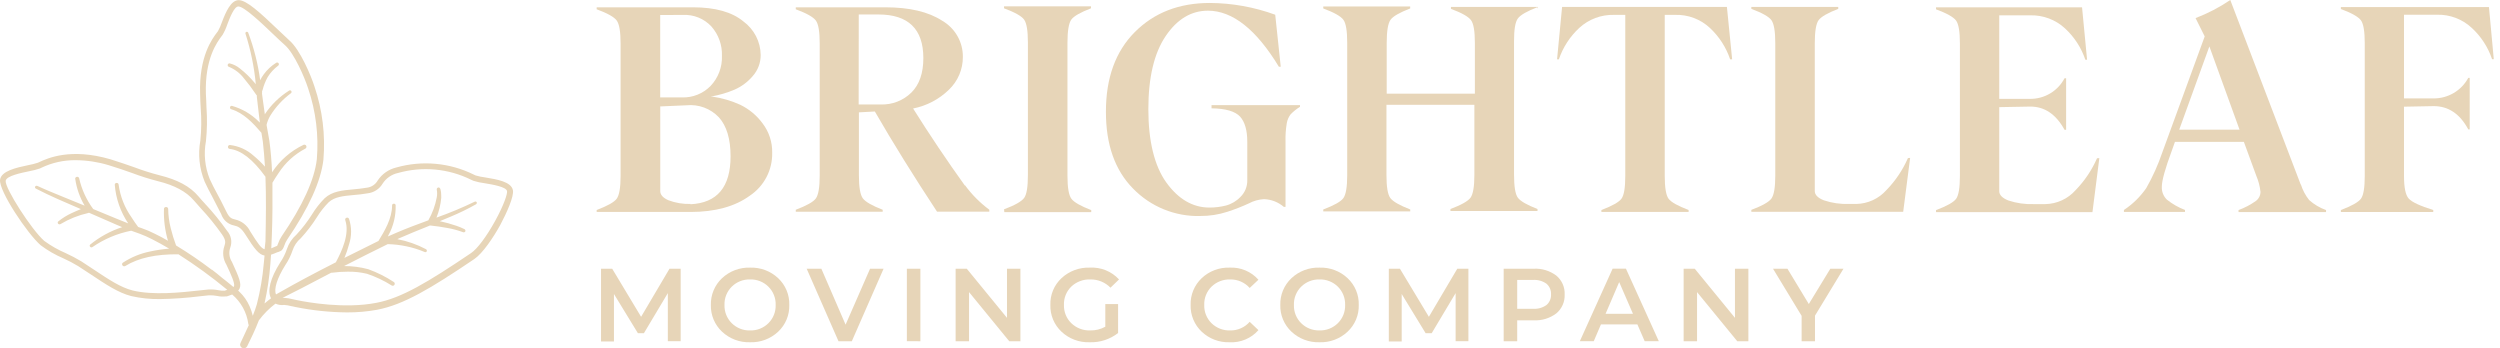 <svg width="201" height="28" viewBox="0 0 201 28" fill="none" xmlns="http://www.w3.org/2000/svg">
<path d="M54.725 27.432H53.694V23.566L51.771 26.788H51.286L49.362 23.639V27.452H48.323V21.605H49.22L51.544 25.471L53.828 21.605H54.725V27.432Z" fill="#E7D5B8"/>
<path d="M62.565 26.667C62.264 26.951 61.909 27.171 61.521 27.317C61.133 27.463 60.72 27.531 60.306 27.517C59.892 27.53 59.479 27.462 59.091 27.315C58.703 27.169 58.349 26.947 58.047 26.663C57.755 26.388 57.525 26.055 57.371 25.685C57.217 25.315 57.143 24.917 57.154 24.517C57.144 24.117 57.218 23.719 57.372 23.349C57.526 22.979 57.756 22.646 58.047 22.37C58.349 22.087 58.703 21.865 59.091 21.719C59.479 21.572 59.892 21.503 60.306 21.517C60.72 21.503 61.133 21.571 61.521 21.716C61.909 21.862 62.264 22.083 62.565 22.366C62.858 22.642 63.089 22.976 63.243 23.346C63.397 23.717 63.471 24.116 63.459 24.517C63.471 24.918 63.397 25.317 63.243 25.688C63.089 26.058 62.858 26.392 62.565 26.667ZM58.835 25.987C59.028 26.178 59.258 26.328 59.511 26.428C59.764 26.528 60.034 26.575 60.306 26.567C60.578 26.575 60.849 26.528 61.102 26.428C61.355 26.328 61.585 26.178 61.777 25.987C61.971 25.795 62.124 25.566 62.224 25.313C62.325 25.06 62.373 24.789 62.363 24.517C62.373 24.245 62.325 23.974 62.224 23.721C62.124 23.468 61.971 23.238 61.777 23.047C61.585 22.855 61.355 22.705 61.102 22.606C60.849 22.506 60.578 22.459 60.306 22.467C60.034 22.459 59.764 22.506 59.511 22.606C59.258 22.705 59.028 22.855 58.835 23.047C58.641 23.238 58.489 23.468 58.388 23.721C58.287 23.974 58.24 24.245 58.249 24.517C58.24 24.789 58.287 25.06 58.388 25.313C58.489 25.566 58.641 25.795 58.835 25.987Z" fill="#E7D5B8"/>
<path d="M69.953 21.605H71.04L68.486 27.436H67.415L64.857 21.605H66.037L67.985 26.103L69.953 21.605Z" fill="#E7D5B8"/>
<path d="M72.912 27.432V21.605H73.999V27.436L72.912 27.432Z" fill="#E7D5B8"/>
<path d="M80.962 21.605H82.041V27.436H81.144L77.911 23.486V27.436H76.832V21.605H77.729L80.962 25.555V21.605Z" fill="#E7D5B8"/>
<path d="M88.867 26.268V24.448H89.894V26.776C89.241 27.283 88.43 27.546 87.602 27.517C87.188 27.531 86.775 27.463 86.387 27.317C85.999 27.171 85.645 26.95 85.343 26.667C85.05 26.392 84.819 26.058 84.665 25.687C84.511 25.317 84.438 24.918 84.45 24.517C84.436 24.114 84.51 23.714 84.664 23.343C84.819 22.971 85.052 22.637 85.347 22.362C85.962 21.792 86.779 21.488 87.618 21.517C88.056 21.492 88.495 21.564 88.901 21.728C89.308 21.893 89.673 22.145 89.97 22.467L89.283 23.131C89.074 22.916 88.822 22.747 88.544 22.632C88.266 22.518 87.968 22.462 87.667 22.467C87.386 22.456 87.106 22.5 86.843 22.599C86.58 22.697 86.339 22.846 86.135 23.039C85.938 23.23 85.783 23.46 85.681 23.715C85.579 23.969 85.531 24.243 85.541 24.517C85.532 24.789 85.581 25.061 85.683 25.314C85.785 25.567 85.939 25.796 86.135 25.986C86.336 26.18 86.574 26.331 86.835 26.431C87.097 26.53 87.375 26.577 87.655 26.566C88.078 26.576 88.496 26.473 88.867 26.268Z" fill="#E7D5B8"/>
<path d="M98.854 27.517C98.443 27.53 98.033 27.462 97.649 27.316C97.265 27.17 96.913 26.949 96.615 26.667C96.323 26.391 96.094 26.057 95.94 25.686C95.787 25.316 95.714 24.917 95.726 24.517C95.714 24.116 95.787 23.718 95.94 23.347C96.094 22.977 96.323 22.642 96.615 22.366C96.914 22.083 97.267 21.862 97.653 21.717C98.039 21.571 98.45 21.503 98.862 21.517C99.297 21.495 99.731 21.571 100.132 21.74C100.533 21.909 100.89 22.165 101.178 22.491L100.475 23.152C100.279 22.932 100.038 22.757 99.768 22.638C99.498 22.52 99.205 22.462 98.911 22.467C98.635 22.458 98.36 22.504 98.102 22.603C97.844 22.702 97.609 22.852 97.411 23.043C97.216 23.235 97.062 23.464 96.961 23.718C96.859 23.972 96.812 24.244 96.821 24.517C96.812 24.79 96.859 25.062 96.961 25.315C97.062 25.569 97.216 25.799 97.411 25.991C97.609 26.183 97.844 26.333 98.102 26.432C98.359 26.531 98.635 26.577 98.911 26.567C99.206 26.572 99.499 26.513 99.77 26.393C100.04 26.274 100.281 26.096 100.475 25.874L101.178 26.542C100.89 26.87 100.531 27.128 100.129 27.296C99.726 27.465 99.29 27.541 98.854 27.517Z" fill="#E7D5B8"/>
<path d="M108.347 26.667C108.046 26.951 107.691 27.171 107.303 27.317C106.915 27.463 106.502 27.531 106.088 27.517C105.673 27.53 105.26 27.461 104.873 27.315C104.485 27.168 104.13 26.947 103.829 26.663C103.537 26.388 103.307 26.054 103.153 25.685C102.999 25.315 102.925 24.917 102.936 24.517C102.925 24.116 103 23.719 103.153 23.349C103.307 22.979 103.537 22.646 103.829 22.37C104.13 22.087 104.485 21.865 104.873 21.718C105.26 21.572 105.673 21.503 106.088 21.517C106.502 21.502 106.915 21.57 107.303 21.716C107.691 21.862 108.046 22.083 108.347 22.366C108.64 22.641 108.872 22.975 109.027 23.346C109.181 23.716 109.256 24.115 109.244 24.517C109.256 24.918 109.181 25.317 109.027 25.688C108.872 26.058 108.64 26.392 108.347 26.667ZM104.617 25.986C104.81 26.177 105.04 26.326 105.293 26.426C105.546 26.526 105.816 26.573 106.088 26.566C106.36 26.574 106.631 26.526 106.885 26.427C107.138 26.327 107.369 26.177 107.563 25.986C107.756 25.794 107.908 25.565 108.009 25.312C108.11 25.059 108.157 24.788 108.149 24.517C108.157 24.245 108.11 23.974 108.009 23.721C107.908 23.468 107.756 23.239 107.563 23.047C107.369 22.856 107.138 22.706 106.885 22.607C106.631 22.507 106.36 22.459 106.088 22.467C105.816 22.46 105.546 22.508 105.293 22.607C105.04 22.707 104.81 22.857 104.617 23.047C104.423 23.238 104.27 23.468 104.17 23.721C104.069 23.974 104.021 24.245 104.031 24.517C104.021 24.789 104.069 25.06 104.17 25.313C104.27 25.566 104.423 25.795 104.617 25.986Z" fill="#E7D5B8"/>
<path d="M118.059 27.432H117.032V23.566L115.109 26.788H114.62L112.696 23.639V27.452H111.661V21.605H112.554L114.882 25.471L117.166 21.605H118.059V27.432Z" fill="#E7D5B8"/>
<path d="M123.304 21.605C123.958 21.57 124.603 21.765 125.127 22.157C125.349 22.342 125.525 22.576 125.642 22.84C125.758 23.104 125.812 23.391 125.798 23.679C125.811 23.966 125.757 24.253 125.64 24.516C125.524 24.78 125.348 25.013 125.127 25.197C124.605 25.592 123.959 25.789 123.304 25.753H121.983V27.436H120.896V21.605H123.304ZM123.256 24.827C123.64 24.854 124.021 24.747 124.335 24.525C124.458 24.42 124.556 24.288 124.619 24.139C124.683 23.99 124.712 23.829 124.703 23.667C124.712 23.506 124.683 23.344 124.619 23.195C124.556 23.047 124.458 22.914 124.335 22.809C124.021 22.587 123.64 22.481 123.256 22.507H121.983V24.827H123.256Z" fill="#E7D5B8"/>
<path d="M132.232 27.432L131.646 26.083H128.716L128.138 27.432H127.019L129.654 21.601H130.725L133.368 27.432H132.232ZM129.088 25.23H131.29L130.183 22.68L129.088 25.23Z" fill="#E7D5B8"/>
<path d="M139.491 21.605H140.57V27.436H139.676L136.443 23.486V27.436H135.364V21.605H136.257L139.491 25.555V21.605Z" fill="#E7D5B8"/>
<path d="M148.216 21.605L145.925 25.378V27.436H144.85V25.394L142.55 21.605H143.71L145.428 24.444L147.158 21.605H148.216Z" fill="#E7D5B8"/>
<path d="M57.279 7.768C58.048 7.88 58.798 8.1 59.506 8.42C60.219 8.763 60.837 9.274 61.304 9.91C61.828 10.591 62.103 11.429 62.084 12.287C62.098 12.965 61.941 13.636 61.627 14.239C61.312 14.841 60.851 15.355 60.286 15.734C59.09 16.603 57.503 17.04 55.525 17.042H47.972V16.885C48.841 16.555 49.386 16.253 49.588 15.971C49.79 15.689 49.895 15.081 49.895 14.147V3.483C49.895 2.545 49.79 1.937 49.588 1.655C49.386 1.373 48.853 1.071 47.972 0.745V0.588H55.727C57.505 0.588 58.863 0.97 59.769 1.723C60.194 2.034 60.541 2.44 60.783 2.907C61.024 3.375 61.153 3.892 61.159 4.418C61.164 5.045 60.935 5.652 60.516 6.121C60.116 6.592 59.613 6.966 59.045 7.212C58.457 7.461 57.843 7.642 57.214 7.752V7.8L57.279 7.768ZM55.505 16.422C57.66 16.323 58.738 15.038 58.738 12.568C58.738 11.171 58.423 10.124 57.8 9.435C57.47 9.086 57.064 8.816 56.613 8.648C56.161 8.48 55.677 8.417 55.198 8.465L53.084 8.557V15.363C53.084 15.657 53.298 15.903 53.731 16.096C54.303 16.314 54.913 16.416 55.525 16.398L55.505 16.422ZM53.08 1.208V7.833H54.842C55.267 7.845 55.689 7.77 56.083 7.611C56.477 7.452 56.833 7.214 57.13 6.91C57.436 6.589 57.675 6.209 57.831 5.794C57.988 5.379 58.06 4.937 58.043 4.494C58.075 3.626 57.772 2.778 57.194 2.126C56.905 1.815 56.55 1.571 56.156 1.411C55.761 1.251 55.336 1.179 54.911 1.2L53.08 1.208Z" fill="#E7D5B8"/>
<path d="M77.576 14.88C78.126 15.636 78.788 16.303 79.54 16.861V17.018H75.337C73.451 14.154 71.784 11.469 70.337 8.964L69.056 9.033V14.091C69.056 15.049 69.161 15.669 69.375 15.951C69.59 16.233 70.119 16.535 70.968 16.865V17.022H63.98V16.865C64.849 16.535 65.394 16.233 65.597 15.951C65.799 15.669 65.904 15.061 65.904 14.127V3.483C65.904 2.545 65.803 1.937 65.597 1.655C65.39 1.373 64.861 1.071 63.98 0.745V0.588H71.182C73.118 0.588 74.645 0.946 75.753 1.667C76.263 1.962 76.686 2.387 76.977 2.897C77.269 3.408 77.42 3.987 77.414 4.575C77.417 5.067 77.319 5.555 77.127 6.008C76.934 6.462 76.651 6.872 76.294 7.212C75.502 7.985 74.501 8.51 73.413 8.723C74.736 10.83 76.126 12.9 77.584 14.932L77.576 14.88ZM69.036 8.4H70.798C71.255 8.417 71.71 8.341 72.136 8.176C72.562 8.011 72.95 7.761 73.275 7.442C73.922 6.798 74.237 5.875 74.237 4.667C74.237 2.336 73.025 1.164 70.628 1.164H69.044L69.036 8.4Z" fill="#E7D5B8"/>
<path d="M80.724 16.829C81.593 16.503 82.134 16.197 82.34 15.915C82.546 15.633 82.643 15.025 82.643 14.091V3.407C82.643 2.469 82.542 1.861 82.34 1.579C82.138 1.297 81.605 0.995 80.724 0.668V0.511H87.715V0.668C86.867 0.995 86.333 1.297 86.131 1.579C85.929 1.861 85.824 2.481 85.824 3.439V14.123C85.824 15.081 85.929 15.701 86.143 15.983C86.357 16.265 86.887 16.567 87.736 16.893V17.055H80.748L80.724 16.829Z" fill="#E7D5B8"/>
<path d="M96.514 17.369C95.507 17.394 94.506 17.212 93.574 16.832C92.641 16.452 91.799 15.883 91.098 15.162C89.638 13.682 88.911 11.619 88.916 8.972C88.916 6.278 89.684 4.14 91.236 2.581C92.788 1.023 94.796 0.238 97.274 0.238C99.067 0.249 100.844 0.569 102.528 1.184L102.972 5.368H102.823C101.004 2.369 99.105 0.866 97.124 0.858C95.778 0.858 94.647 1.534 93.721 2.899C92.796 4.265 92.327 6.222 92.327 8.783C92.327 11.344 92.816 13.346 93.774 14.675C94.732 16.003 95.891 16.688 97.237 16.688C97.683 16.689 98.127 16.635 98.559 16.527C99.008 16.408 99.415 16.167 99.735 15.83C99.913 15.655 100.053 15.447 100.147 15.216C100.24 14.985 100.286 14.738 100.281 14.489V11.388C100.281 10.478 100.088 9.807 99.703 9.375C99.299 8.948 98.547 8.723 97.407 8.71V8.453H104.52V8.586C104.244 8.756 103.99 8.961 103.764 9.194C103.605 9.403 103.5 9.648 103.457 9.906C103.376 10.389 103.342 10.879 103.356 11.368V16.632H103.219C102.774 16.25 102.213 16.032 101.626 16.012C101.202 16.035 100.788 16.15 100.414 16.35C99.852 16.61 99.274 16.835 98.684 17.026C97.98 17.256 97.243 17.37 96.502 17.365L96.514 17.369Z" fill="#E7D5B8"/>
<path d="M123.616 0.576C122.767 0.901 122.239 1.205 122.032 1.49C121.824 1.774 121.723 2.395 121.728 3.35V14.034C121.728 14.992 121.829 15.613 122.032 15.891C122.234 16.169 122.767 16.479 123.616 16.805V16.962H116.616V16.805C117.485 16.479 118.03 16.172 118.233 15.891C118.435 15.609 118.54 15.001 118.54 14.066V8.428H111.471V14.066C111.471 15.025 111.572 15.645 111.786 15.927C112.001 16.209 112.534 16.511 113.383 16.841V16.998H106.391V16.841C107.264 16.511 107.806 16.209 108.008 15.927C108.21 15.645 108.315 15.037 108.315 14.103V3.419C108.315 2.481 108.214 1.872 108.008 1.591C107.802 1.309 107.272 1.007 106.391 0.68V0.519H113.379V0.68C112.53 1.007 112.001 1.309 111.799 1.591C111.596 1.872 111.491 2.493 111.491 3.451V7.53H118.58V3.451C118.58 2.517 118.479 1.909 118.273 1.627C118.067 1.345 117.541 1.039 116.656 0.713V0.556H123.656V0.713L123.616 0.576Z" fill="#E7D5B8"/>
<path d="M139.264 4.768H139.103C138.78 3.81 138.224 2.947 137.486 2.255C137.112 1.903 136.671 1.629 136.19 1.447C135.708 1.265 135.196 1.18 134.681 1.196H133.845V14.147C133.845 15.081 133.946 15.689 134.148 15.971C134.354 16.253 134.896 16.555 135.764 16.885V17.042H128.752V16.885C129.621 16.555 130.163 16.253 130.369 15.971C130.575 15.689 130.672 15.081 130.672 14.147V1.196H129.767C128.735 1.169 127.733 1.545 126.974 2.243C126.226 2.936 125.662 3.804 125.333 4.768H125.188L125.592 0.556H138.844L139.264 4.768Z" fill="#E7D5B8"/>
<path d="M153.575 12.693L153.017 17.03H140.808V16.873C141.677 16.547 142.223 16.241 142.425 15.959C142.627 15.677 142.732 15.069 142.732 14.135V3.451C142.732 2.517 142.627 1.909 142.425 1.627C142.223 1.345 141.689 1.039 140.808 0.713V0.556H147.796V0.713C146.947 1.04 146.419 1.345 146.212 1.627C146.01 1.909 145.908 2.525 145.908 3.483V15.363C145.908 15.665 146.155 15.915 146.644 16.108C147.295 16.324 147.979 16.422 148.665 16.398H149.243C149.702 16.39 150.155 16.286 150.573 16.094C150.99 15.902 151.363 15.626 151.668 15.283C152.394 14.537 152.98 13.666 153.397 12.713L153.575 12.693Z" fill="#E7D5B8"/>
<path d="M168.787 12.713L168.233 17.055H155.656V16.893C156.529 16.566 157.068 16.262 157.273 15.983C157.475 15.701 157.576 15.093 157.576 14.155V3.483C157.576 2.549 157.475 1.941 157.273 1.659C157.067 1.377 156.537 1.075 155.656 0.749V0.588H167.397L167.801 4.804H167.663C167.338 3.839 166.773 2.97 166.023 2.279C165.264 1.58 164.262 1.205 163.23 1.232H160.74V7.949H163.206C163.778 7.956 164.342 7.805 164.833 7.512C165.325 7.219 165.725 6.796 165.99 6.29H166.116V10.438H165.99C165.299 9.178 164.374 8.557 163.206 8.569L160.74 8.614V15.375C160.74 15.677 160.991 15.927 161.476 16.12C162.127 16.335 162.811 16.434 163.497 16.41H164.446C164.906 16.402 165.359 16.298 165.776 16.106C166.194 15.914 166.567 15.638 166.871 15.295C167.598 14.549 168.184 13.678 168.601 12.725L168.787 12.713Z" fill="#E7D5B8"/>
<path d="M184.99 14.832C185.133 15.286 185.359 15.711 185.656 16.084C186.052 16.438 186.514 16.711 187.014 16.889V17.05H179.978V16.889C180.472 16.709 180.939 16.464 181.368 16.16C181.484 16.076 181.577 15.965 181.643 15.838C181.708 15.711 181.743 15.57 181.744 15.428C181.696 14.981 181.581 14.544 181.405 14.131L180.407 11.405H174.866L174.619 12.101C174.08 13.554 173.811 14.523 173.811 15.009C173.8 15.201 173.831 15.393 173.9 15.572C173.97 15.751 174.077 15.913 174.215 16.048C174.654 16.4 175.147 16.681 175.674 16.881V17.038H170.764V16.881C171.47 16.414 172.08 15.817 172.562 15.121C173.081 14.207 173.513 13.246 173.851 12.25L177.258 2.928L176.523 1.454C177.507 1.079 178.444 0.591 179.315 0L184.973 14.828L184.99 14.832ZM180.059 10.426L177.634 3.733L175.209 10.426H180.059Z" fill="#E7D5B8"/>
<path d="M200.5 4.76H200.363C200.038 3.794 199.474 2.925 198.722 2.235C197.965 1.534 196.962 1.156 195.929 1.184H193.282V7.913H195.646C196.221 7.919 196.786 7.767 197.28 7.476C197.775 7.184 198.18 6.763 198.451 6.258H198.564V10.406H198.451C197.772 9.141 196.835 8.521 195.646 8.533L193.282 8.578V14.147C193.282 15.081 193.407 15.689 193.666 15.971C193.925 16.253 194.583 16.559 195.634 16.886V17.043H188.206V16.886C189.075 16.559 189.617 16.253 189.823 15.971C190.029 15.689 190.126 15.081 190.126 14.147V3.463C190.126 2.529 190.025 1.921 189.823 1.639C189.617 1.357 189.087 1.051 188.206 0.725V0.568H200.112L200.5 4.76Z" fill="#E7D5B8"/>
<path d="M41.239 15.295C41.105 14.61 39.958 14.421 39.028 14.268C38.763 14.236 38.5 14.181 38.244 14.107L38.094 14.038C36.161 13.081 33.939 12.877 31.863 13.466C31.251 13.612 30.718 13.983 30.371 14.505C30.281 14.667 30.153 14.805 29.998 14.907C29.844 15.009 29.667 15.073 29.482 15.093C29.11 15.158 28.747 15.194 28.395 15.226C27.526 15.303 26.706 15.379 26.103 15.939C25.71 16.335 25.366 16.775 25.077 17.252C24.714 17.826 24.299 18.365 23.836 18.863C23.481 19.174 23.216 19.575 23.068 20.022C22.939 20.405 22.758 20.768 22.531 21.102C21.723 22.378 21.476 23.397 21.791 23.985C21.65 24.09 21.508 24.194 21.387 24.303L21.266 24.4C21.502 23.348 21.66 22.281 21.739 21.206C21.763 20.916 21.779 20.691 21.791 20.477C21.97 20.419 22.145 20.35 22.317 20.272H22.349L22.539 20.192C22.721 20.115 22.789 19.93 22.862 19.736C22.917 19.567 22.994 19.406 23.093 19.257C24.822 16.732 25.8 14.574 26.002 12.846C26.171 10.854 25.926 8.849 25.283 6.955C25.016 6.109 24.135 3.995 23.262 3.246C22.995 3.004 22.652 2.678 22.321 2.36C20.882 0.987 19.819 0.012 19.192 0.012C18.566 0.012 18.154 0.958 17.839 1.792C17.755 2.04 17.649 2.28 17.523 2.509L17.459 2.593C17.055 3.125 15.992 4.542 16.089 7.535C16.089 7.961 16.121 8.34 16.137 8.694C16.205 9.561 16.196 10.431 16.109 11.296C15.907 12.411 16.028 13.56 16.456 14.61C16.667 15.069 16.836 15.383 17.034 15.754C17.232 16.124 17.439 16.539 17.786 17.216C17.861 17.446 17.996 17.653 18.178 17.814C18.36 17.974 18.582 18.084 18.821 18.13C19.108 18.202 19.358 18.267 19.734 18.863C20.462 20.022 20.817 20.474 21.27 20.546C21.25 20.755 21.233 20.949 21.209 21.17C21.114 22.28 20.928 23.381 20.651 24.46C20.567 24.746 20.462 25.048 20.324 25.39C20.263 25.123 20.175 24.863 20.061 24.613C19.871 24.18 19.596 23.789 19.253 23.462L19.148 23.365C19.196 23.314 19.235 23.255 19.265 23.192C19.427 22.809 19.237 22.33 18.651 21.061C18.541 20.892 18.471 20.7 18.448 20.499C18.424 20.299 18.446 20.096 18.514 19.906C18.597 19.679 18.618 19.433 18.572 19.195C18.526 18.958 18.417 18.737 18.255 18.556C17.723 17.803 17.141 17.086 16.513 16.41L16.465 16.454L16.505 16.402C16.311 16.193 16.133 15.999 15.955 15.786C15.28 14.981 14.258 14.445 12.839 14.095C12.141 13.915 11.453 13.697 10.778 13.442C10.237 13.253 9.626 13.04 8.891 12.81C5.682 11.872 3.835 12.717 3.14 13.04L3.043 13.084C2.792 13.166 2.535 13.23 2.275 13.277C1.309 13.482 0.109 13.74 0.004 14.449C-0.105 15.351 2.218 18.81 3.273 19.72C3.836 20.142 4.448 20.495 5.096 20.771C5.504 20.955 5.901 21.164 6.284 21.396C6.652 21.629 7.003 21.867 7.315 22.072C8.527 22.878 9.513 23.538 10.548 23.804C11.31 23.978 12.09 24.059 12.872 24.046C13.943 24.029 15.013 23.954 16.077 23.82L16.796 23.743C17.021 23.735 17.246 23.752 17.467 23.796C17.687 23.846 17.914 23.858 18.138 23.832H18.194H18.239C18.392 23.78 18.542 23.731 18.667 23.679C19.377 24.279 19.839 25.12 19.964 26.039C19.969 26.074 19.983 26.107 20.005 26.136C19.835 26.518 19.657 26.897 19.483 27.263L19.342 27.565C19.323 27.6 19.311 27.638 19.307 27.677C19.303 27.717 19.307 27.756 19.319 27.794C19.331 27.832 19.351 27.867 19.377 27.897C19.403 27.927 19.436 27.951 19.471 27.968C19.516 27.988 19.564 27.999 19.613 28C19.667 28 19.719 27.984 19.765 27.956C19.811 27.927 19.848 27.887 19.872 27.839C20.171 27.239 20.518 26.522 20.813 25.757C21.192 25.249 21.641 24.796 22.147 24.412C22.365 24.513 22.608 24.549 22.846 24.517C23.043 24.53 23.238 24.564 23.428 24.617H23.452L23.763 24.686C25.127 24.962 26.514 25.106 27.906 25.117C28.719 25.122 29.531 25.051 30.331 24.903C32.436 24.5 34.611 23.212 38.139 20.824C38.814 20.361 39.654 19.112 40.216 18.098C40.75 17.091 41.332 15.802 41.239 15.295ZM24.184 23.204L24.224 23.184L26.629 21.927C26.651 21.931 26.675 21.931 26.698 21.927C27.115 21.871 27.537 21.843 27.958 21.843C28.48 21.834 29 21.891 29.506 22.012C30.202 22.244 30.867 22.559 31.487 22.95C31.505 22.962 31.525 22.97 31.547 22.974C31.568 22.977 31.59 22.977 31.611 22.972C31.632 22.967 31.652 22.958 31.669 22.945C31.687 22.932 31.702 22.916 31.713 22.898C31.725 22.88 31.733 22.859 31.736 22.838C31.74 22.817 31.74 22.795 31.735 22.774C31.73 22.753 31.721 22.733 31.708 22.715C31.695 22.698 31.679 22.683 31.66 22.672C31.02 22.251 30.332 21.907 29.611 21.645C28.975 21.474 28.319 21.388 27.659 21.392C28.928 20.739 30.084 20.163 31.175 19.628C31.681 19.64 32.184 19.699 32.679 19.805C33.179 19.907 33.668 20.06 34.138 20.26C34.168 20.276 34.203 20.279 34.236 20.269C34.268 20.259 34.295 20.237 34.312 20.208C34.319 20.192 34.322 20.176 34.322 20.159C34.322 20.143 34.319 20.126 34.312 20.111C34.302 20.079 34.281 20.051 34.251 20.035C33.528 19.653 32.751 19.381 31.947 19.229L32.077 19.165C32.849 18.826 33.649 18.5 34.425 18.19L34.554 18.134C34.58 18.138 34.605 18.138 34.631 18.134C35.088 18.182 35.532 18.247 35.956 18.327C36.391 18.401 36.817 18.516 37.23 18.669C37.262 18.683 37.298 18.684 37.332 18.673C37.365 18.662 37.394 18.639 37.411 18.609C37.419 18.592 37.423 18.573 37.423 18.555C37.423 18.536 37.419 18.517 37.411 18.5C37.406 18.482 37.397 18.466 37.384 18.452C37.371 18.438 37.356 18.427 37.339 18.42C37.13 18.318 36.916 18.229 36.696 18.154C36.258 18.004 35.811 17.88 35.358 17.783L36.227 17.421C36.93 17.13 37.614 16.796 38.276 16.422C38.29 16.414 38.301 16.402 38.31 16.389C38.32 16.376 38.326 16.361 38.329 16.346C38.335 16.332 38.338 16.318 38.338 16.303C38.338 16.289 38.335 16.274 38.329 16.261C38.312 16.234 38.286 16.215 38.255 16.206C38.224 16.198 38.191 16.202 38.163 16.217C37.164 16.7 36.138 17.127 35.092 17.497C35.296 16.99 35.425 16.456 35.476 15.911C35.476 15.661 35.476 15.23 35.35 15.105C35.335 15.091 35.317 15.081 35.298 15.076C35.278 15.07 35.257 15.069 35.237 15.073C35.217 15.076 35.198 15.084 35.181 15.095C35.165 15.106 35.151 15.12 35.14 15.138C35.128 15.152 35.12 15.169 35.116 15.187C35.111 15.205 35.111 15.224 35.116 15.242C35.155 15.448 35.155 15.66 35.116 15.867C34.995 16.516 34.766 17.141 34.437 17.715C33.592 18.025 32.719 18.347 31.879 18.71C31.656 18.802 31.418 18.903 31.183 19.012L31.232 18.911C31.636 18.171 31.835 17.337 31.81 16.495C31.808 16.476 31.802 16.459 31.793 16.443C31.784 16.427 31.772 16.413 31.757 16.402C31.742 16.391 31.725 16.383 31.707 16.379C31.689 16.375 31.67 16.375 31.652 16.378C31.634 16.378 31.617 16.383 31.601 16.39C31.584 16.397 31.57 16.408 31.558 16.421C31.546 16.434 31.536 16.45 31.53 16.466C31.524 16.483 31.522 16.501 31.523 16.519C31.523 17.57 30.921 18.569 30.428 19.374C29.413 19.873 28.516 20.32 27.692 20.735C27.838 20.385 27.961 20.026 28.059 19.66C28.284 18.988 28.284 18.262 28.059 17.59C28.042 17.552 28.01 17.522 27.971 17.507C27.931 17.492 27.888 17.493 27.849 17.51C27.811 17.524 27.78 17.553 27.764 17.59C27.747 17.627 27.746 17.669 27.76 17.707C28.124 18.794 27.502 20.155 27.001 21.09C25.226 21.992 23.767 22.773 22.555 23.466L22.191 23.671C22.005 23.244 22.276 22.374 22.935 21.319C23.183 20.953 23.38 20.555 23.521 20.135C23.646 19.755 23.874 19.416 24.18 19.157C24.661 18.636 25.094 18.073 25.473 17.473C25.742 17.036 26.061 16.631 26.423 16.265C26.904 15.818 27.607 15.758 28.423 15.681C28.783 15.649 29.159 15.617 29.551 15.544C29.8 15.517 30.039 15.432 30.249 15.296C30.46 15.161 30.636 14.978 30.763 14.763C30.902 14.547 31.082 14.36 31.294 14.214C31.506 14.067 31.744 13.964 31.996 13.909C33.957 13.354 36.055 13.547 37.88 14.453L38.066 14.538C38.359 14.629 38.659 14.694 38.963 14.731C39.569 14.832 40.701 15.017 40.766 15.363C40.806 15.569 40.531 16.454 39.8 17.779C39.117 19.016 38.381 20.002 37.876 20.345C34.405 22.692 32.275 23.969 30.254 24.348C27.708 24.843 24.725 24.307 23.872 24.13L23.553 24.062C23.331 24.002 23.104 23.964 22.874 23.949H22.713L24.184 23.204ZM16.602 8.678C16.602 8.32 16.566 7.949 16.553 7.531C16.465 4.712 17.455 3.391 17.826 2.895C17.848 2.87 17.869 2.843 17.887 2.815C18.043 2.553 18.171 2.275 18.267 1.985C18.473 1.438 18.825 0.519 19.164 0.519C19.633 0.519 21.084 1.905 21.949 2.734C22.3 3.068 22.632 3.387 22.907 3.628C23.65 4.277 24.491 6.222 24.778 7.12C25.396 8.948 25.633 10.883 25.473 12.806C25.283 14.453 24.333 16.535 22.644 19C22.523 19.181 22.426 19.377 22.357 19.584C22.336 19.645 22.312 19.706 22.284 19.765L22.078 19.849L21.811 19.966C21.884 18.544 21.916 17.147 21.904 15.794C21.904 15.391 21.904 15.029 21.904 14.691C22.05 14.441 22.215 14.179 22.397 13.917C22.932 13.086 23.674 12.407 24.552 11.948C24.59 11.928 24.619 11.893 24.632 11.852C24.646 11.811 24.643 11.766 24.624 11.727C24.616 11.707 24.603 11.689 24.587 11.674C24.571 11.66 24.552 11.649 24.531 11.642C24.512 11.634 24.491 11.63 24.471 11.63C24.45 11.63 24.429 11.634 24.41 11.642C23.378 12.133 22.502 12.896 21.876 13.849C21.832 12.919 21.763 12.089 21.658 11.324C21.613 11.054 21.565 10.784 21.516 10.519C21.488 10.37 21.464 10.217 21.436 10.068C21.437 10.052 21.437 10.035 21.436 10.019C21.497 9.769 21.595 9.529 21.727 9.306C22.161 8.602 22.726 7.987 23.392 7.494C23.405 7.484 23.417 7.471 23.425 7.456C23.434 7.442 23.439 7.426 23.442 7.409C23.444 7.392 23.443 7.375 23.438 7.358C23.434 7.342 23.426 7.327 23.416 7.313C23.407 7.299 23.395 7.288 23.381 7.279C23.367 7.27 23.351 7.264 23.335 7.262C23.319 7.259 23.302 7.26 23.286 7.264C23.27 7.268 23.255 7.275 23.242 7.285C22.462 7.777 21.796 8.427 21.286 9.194C21.284 9.175 21.284 9.156 21.286 9.137C21.233 8.779 21.185 8.421 21.136 8.062L21.064 7.522C21.078 7.478 21.078 7.43 21.064 7.386C21.064 7.329 21.1 7.273 21.116 7.22C21.206 6.865 21.342 6.522 21.52 6.202C21.739 5.845 22.024 5.533 22.361 5.283C22.377 5.273 22.39 5.259 22.4 5.244C22.41 5.228 22.417 5.211 22.421 5.192C22.424 5.174 22.424 5.155 22.42 5.137C22.416 5.119 22.408 5.101 22.397 5.086C22.378 5.056 22.346 5.034 22.311 5.027C22.275 5.019 22.238 5.026 22.207 5.046C21.814 5.291 21.472 5.609 21.201 5.984C21.092 6.131 20.998 6.287 20.918 6.451C20.743 5.145 20.42 3.863 19.956 2.63C19.945 2.601 19.923 2.579 19.895 2.566C19.867 2.554 19.836 2.552 19.807 2.561C19.791 2.566 19.777 2.574 19.765 2.586C19.753 2.597 19.744 2.61 19.738 2.626C19.732 2.64 19.729 2.655 19.729 2.67C19.729 2.685 19.732 2.7 19.738 2.714C20.16 4.032 20.438 5.392 20.567 6.769L20.494 6.685C20.135 6.247 19.729 5.849 19.281 5.501C19.046 5.308 18.77 5.17 18.473 5.098C18.455 5.094 18.436 5.094 18.417 5.097C18.399 5.101 18.381 5.108 18.366 5.119C18.35 5.129 18.337 5.143 18.327 5.159C18.317 5.175 18.31 5.192 18.307 5.211C18.303 5.229 18.303 5.247 18.306 5.265C18.309 5.283 18.315 5.3 18.325 5.315C18.335 5.331 18.348 5.344 18.363 5.354C18.378 5.365 18.395 5.372 18.413 5.376C18.893 5.575 19.312 5.899 19.625 6.314C19.952 6.699 20.255 7.102 20.534 7.522L20.615 7.635L20.651 7.675V7.8C20.7 8.259 20.753 8.731 20.813 9.194C20.833 9.423 20.866 9.649 20.894 9.854L20.801 9.77C20.204 9.176 19.466 8.743 18.655 8.513C18.637 8.509 18.619 8.509 18.601 8.512C18.583 8.515 18.566 8.522 18.55 8.532C18.535 8.543 18.522 8.556 18.513 8.571C18.503 8.587 18.496 8.604 18.493 8.622C18.489 8.639 18.488 8.657 18.491 8.674C18.494 8.692 18.5 8.709 18.51 8.724C18.519 8.739 18.532 8.752 18.546 8.762C18.561 8.772 18.577 8.779 18.594 8.783C19.576 9.077 20.332 9.878 21.019 10.676C21.056 10.913 21.096 11.151 21.132 11.384C21.205 12.033 21.262 12.697 21.302 13.398C21.018 13.079 20.71 12.783 20.381 12.512C19.853 12.038 19.191 11.74 18.485 11.658C18.465 11.657 18.445 11.66 18.426 11.667C18.407 11.674 18.389 11.685 18.374 11.699C18.36 11.713 18.348 11.73 18.34 11.748C18.332 11.767 18.328 11.787 18.328 11.807C18.324 11.847 18.337 11.887 18.362 11.918C18.388 11.949 18.425 11.968 18.465 11.972C19.387 12.077 20.328 12.81 21.343 14.211C21.403 15.85 21.383 17.481 21.343 19.414C21.318 19.612 21.298 19.817 21.274 20.039C20.995 19.97 20.74 19.596 20.114 18.597C19.997 18.358 19.826 18.148 19.616 17.984C19.407 17.819 19.162 17.704 18.902 17.646C18.627 17.578 18.445 17.534 18.19 16.998C17.855 16.305 17.628 15.883 17.426 15.512C17.224 15.142 17.071 14.848 16.865 14.401C16.474 13.434 16.368 12.377 16.558 11.352C16.652 10.457 16.667 9.556 16.602 8.658V8.678ZM17.03 21.694C16.108 20.99 15.149 20.337 14.157 19.736C13.985 19.278 13.841 18.81 13.724 18.335C13.597 17.833 13.53 17.318 13.522 16.801C13.521 16.759 13.504 16.719 13.474 16.689C13.443 16.66 13.403 16.644 13.361 16.644C13.314 16.64 13.268 16.655 13.231 16.684C13.217 16.697 13.205 16.713 13.197 16.732C13.188 16.75 13.184 16.769 13.183 16.789C13.151 17.657 13.26 18.524 13.506 19.358C13.15 19.157 12.795 18.955 12.447 18.794C12.105 18.619 11.752 18.468 11.389 18.343L11.174 18.271L11.11 18.25C10.94 18.025 10.762 17.771 10.576 17.477C10.021 16.695 9.665 15.79 9.537 14.84C9.534 14.802 9.517 14.767 9.488 14.742C9.459 14.717 9.422 14.704 9.384 14.707C9.364 14.705 9.345 14.707 9.326 14.713C9.308 14.719 9.291 14.729 9.276 14.742C9.261 14.755 9.249 14.77 9.241 14.788C9.232 14.805 9.227 14.824 9.226 14.844C9.312 15.958 9.685 17.032 10.309 17.961C9.998 17.84 9.683 17.711 9.38 17.586L9.311 17.558L7.496 16.809C6.952 16.073 6.566 15.232 6.365 14.34C6.358 14.302 6.337 14.267 6.305 14.244C6.273 14.221 6.234 14.211 6.195 14.215C6.15 14.219 6.108 14.239 6.078 14.272C6.066 14.285 6.057 14.3 6.051 14.316C6.046 14.333 6.044 14.351 6.046 14.368C6.154 15.133 6.412 15.87 6.805 16.535L5.116 15.846L5.06 15.822C4.381 15.544 3.677 15.262 3.006 14.948C2.978 14.935 2.946 14.931 2.915 14.938C2.885 14.944 2.857 14.961 2.837 14.985C2.817 15.011 2.808 15.044 2.813 15.077C2.823 15.11 2.844 15.139 2.873 15.158C3.455 15.464 4.061 15.742 4.651 16.008L6.502 16.813C6.244 16.918 5.989 17.026 5.751 17.139C5.372 17.315 5.017 17.535 4.692 17.796C4.676 17.807 4.664 17.821 4.655 17.838C4.646 17.855 4.64 17.873 4.639 17.892C4.64 17.926 4.651 17.958 4.672 17.985C4.697 18.014 4.732 18.032 4.77 18.037C4.808 18.041 4.846 18.031 4.878 18.009C5.563 17.601 6.309 17.303 7.088 17.127L7.153 17.103C7.937 17.449 8.543 17.715 9.109 17.956L9.19 17.993L9.824 18.263C8.885 18.568 8.011 19.045 7.246 19.668C7.234 19.679 7.225 19.693 7.219 19.708C7.213 19.723 7.209 19.738 7.209 19.755C7.209 19.771 7.213 19.787 7.219 19.802C7.225 19.817 7.234 19.83 7.246 19.841C7.268 19.868 7.3 19.885 7.334 19.89C7.369 19.894 7.404 19.886 7.432 19.865C8.369 19.218 9.43 18.77 10.548 18.549C10.819 18.653 11.033 18.73 11.235 18.794C11.569 18.918 11.896 19.062 12.213 19.225C12.666 19.455 13.13 19.712 13.599 19.99C13.083 20.033 12.57 20.109 12.063 20.22C11.285 20.378 10.544 20.682 9.881 21.118C9.864 21.129 9.849 21.144 9.837 21.161C9.826 21.178 9.818 21.198 9.815 21.218C9.811 21.239 9.812 21.26 9.817 21.28C9.822 21.3 9.832 21.319 9.845 21.335C9.856 21.354 9.872 21.37 9.89 21.383C9.909 21.396 9.93 21.405 9.951 21.409C9.973 21.414 9.996 21.414 10.018 21.409C10.04 21.405 10.061 21.396 10.079 21.384C11.13 20.735 12.524 20.429 14.347 20.445C15.697 21.305 16.992 22.247 18.227 23.264L18.271 23.3L18.057 23.373C17.89 23.38 17.723 23.366 17.56 23.333C17.294 23.279 17.022 23.26 16.752 23.276L16.02 23.353C14.541 23.518 12.306 23.756 10.661 23.353C9.695 23.107 8.753 22.479 7.561 21.686L6.527 21.005C6.125 20.765 5.711 20.547 5.286 20.353C4.675 20.091 4.096 19.761 3.56 19.37C2.534 18.476 0.384 15.121 0.456 14.538C0.513 14.135 1.713 13.901 2.36 13.764C2.649 13.712 2.934 13.638 3.213 13.543L3.322 13.491C4.187 13.076 5.138 12.866 6.098 12.879C6.993 12.886 7.881 13.021 8.737 13.281C9.461 13.499 10.071 13.716 10.608 13.905C11.296 14.165 11.998 14.387 12.71 14.57C14.032 14.896 14.969 15.399 15.579 16.108C15.761 16.322 15.947 16.511 16.141 16.744C16.758 17.404 17.327 18.105 17.847 18.843C18.182 19.33 18.126 19.511 18.041 19.785C17.955 20.03 17.925 20.292 17.953 20.55C17.981 20.808 18.066 21.057 18.202 21.279C18.582 22.084 18.905 22.797 18.813 23.019C18.801 23.039 18.786 23.058 18.768 23.075L18.457 22.817L18.21 22.616C18.093 22.519 17.972 22.427 17.851 22.334C17.576 22.1 17.317 21.891 17.03 21.674V21.694ZM18.053 23.433V23.462V23.433Z" fill="#E7D5B8"/>
</svg>
